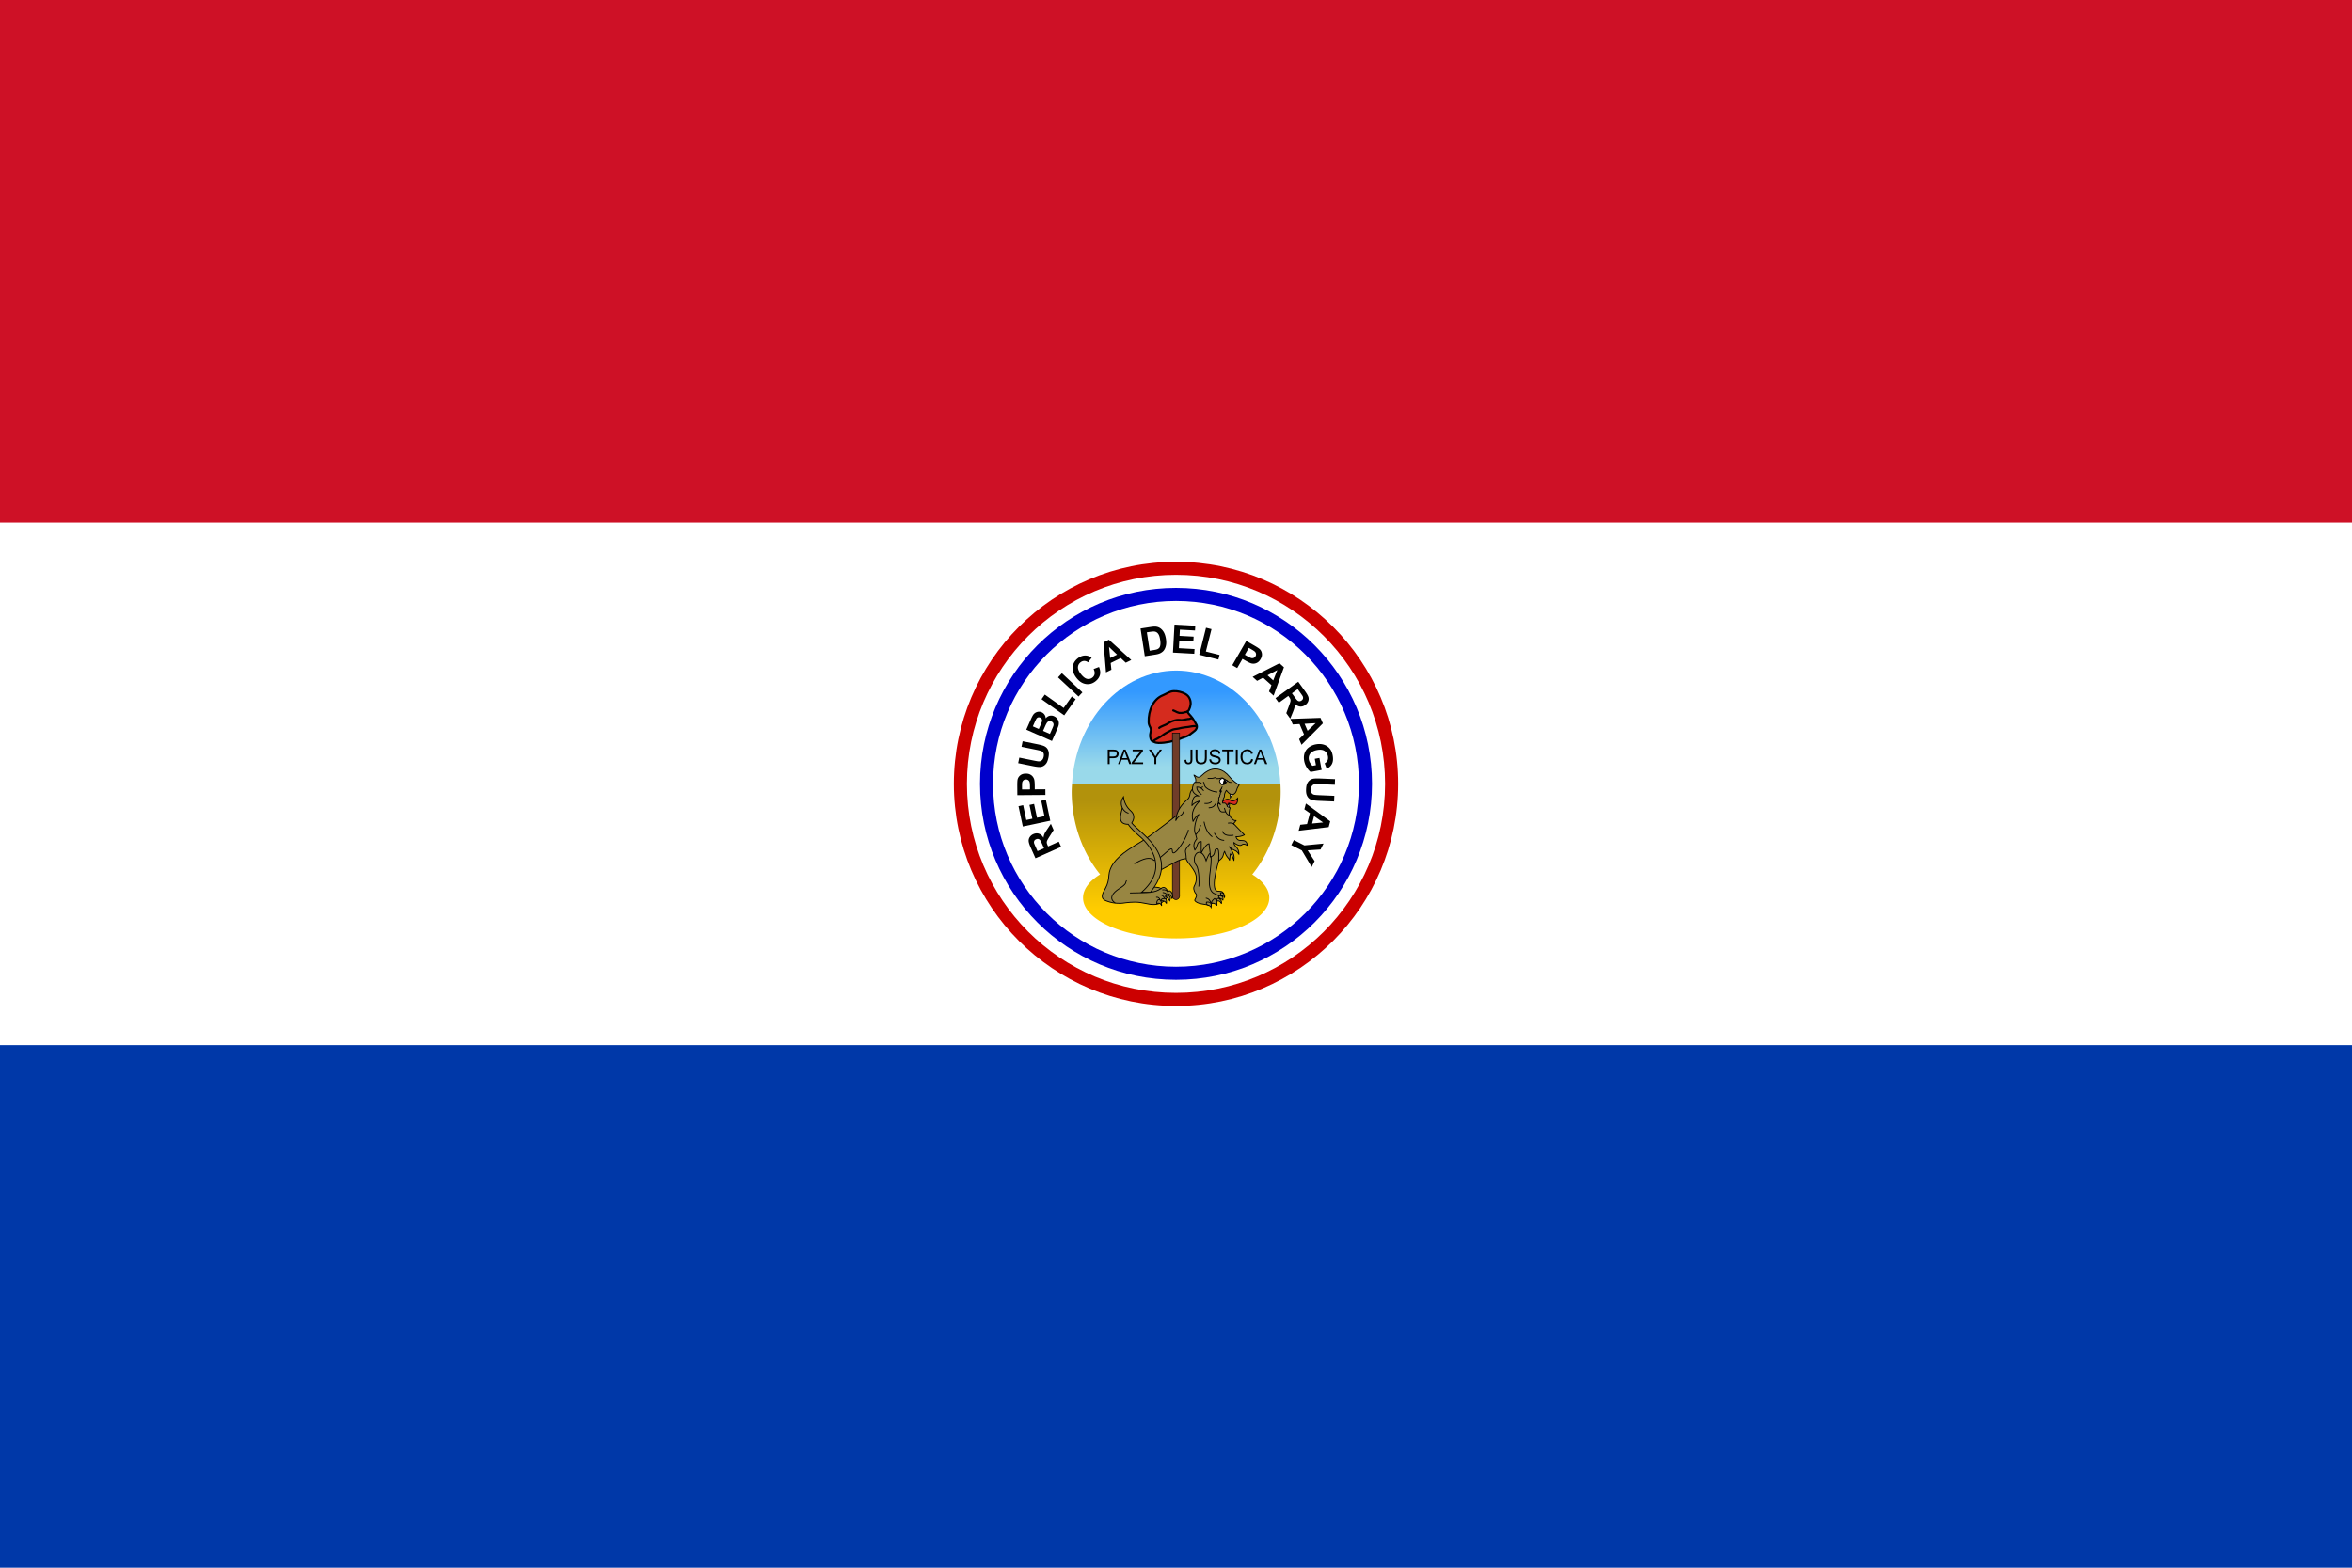 <svg height="600" width="900" xmlns="http://www.w3.org/2000/svg" xmlns:xlink="http://www.w3.org/1999/xlink"><linearGradient id="a" gradientUnits="userSpaceOnUse" x1="86.95" x2="86.95" y1="479.616" y2="508.592"><stop offset="0" stop-color="#39f"/><stop offset="1" stop-color="#99d9ea"/></linearGradient><linearGradient id="b" gradientUnits="userSpaceOnUse" x1="85.35" x2="85.35" y1="562.857" y2="521.5"><stop offset="0" stop-color="#fc0"/><stop offset="1" stop-color="#b2920c"/></linearGradient><path d="m0 0h900v600h-900z" fill="#fff"/><path d="m0 0h900v200h-900z" fill="#ce1126"/><path d="m0 400h900v200h-900z" fill="#0038a8"/><g transform="translate(364.998 -215)"><path d="m32.307 540c-12.189-21.011-7.513-47.743 11.085-63.369 18.596-15.626 45.734-15.626 64.33 0 18.597 15.626 23.274 42.358 11.085 63.369" fill="none" stroke-width=".283"/><g transform="matrix(1.25 0 0 1.25 412.182 527.856)"><circle cx="-261.744" cy="-10.285" fill="#c00" r="68"/><circle cx="-261.744" cy="-10.285" fill="#fff" r="64"/><circle cx="-261.744" cy="-10.285" fill="#00c" r="60"/><circle cx="-261.744" cy="-10.285" fill="#fff" r="56"/><path d="m-296.344 9.715c-9.751-16.809-6.01-38.194 8.868-50.695 14.877-12.501 36.587-12.501 51.464 0 14.878 12.501 18.619 33.886 8.868 50.695" fill="none"/><path d="m-296.912 9.014-7.851 3.486-1.481-3.337c-.372-.839-.572-1.48-.6-1.923a1.975 1.975 0 0 1 .347-1.247 2.478 2.478 0 0 1 1.085-.892c.589-.261 1.152-.304 1.69-.128s1.009.586 1.415 1.231c.048-.431.142-.812.282-1.141.14-.33.431-.819.874-1.468l1.106-1.639.842 1.896-1.2 1.904c-.43.678-.691 1.128-.783 1.348a1.332 1.332 0 0 0 -.115.622c.015.194.104.473.266.837l.142.321 3.278-1.455zm-5.234.426-.521-1.172c-.337-.761-.58-1.221-.728-1.382a.933.933 0 0 0 -.53-.297c-.204-.038-.424-.004-.66.101-.264.117-.446.282-.546.495s-.114.458-.043.734c.039.137.201.526.487 1.169l.549 1.237zm1.914-8.442-8.404 1.779-1.319-6.23 1.422-.302.959 4.535 1.863-.395-.893-4.219 1.416-.3.893 4.22 2.288-.485-.994-4.694 1.416-.3zm-1.488-7.887-8.59.067-.022-2.783c-.008-1.055.03-1.743.113-2.064.125-.493.402-.907.831-1.243.429-.335.986-.505 1.669-.51.527-.005.972.087 1.332.276.361.189.645.43.853.723.207.293.345.592.414.896.085.414.131 1.013.137 1.798l.009 1.13 3.24-.025zm-7.15-1.679 2.437-.019-.007-.949c-.006-.684-.054-1.14-.146-1.37a1.144 1.144 0 0 0 -.426-.539 1.154 1.154 0 0 0 -.669-.19c-.313.002-.57.095-.772.28a1.2 1.2 0 0 0 -.375.7c-.038.208-.054.624-.049 1.25zm-1.184-8.05.345-1.699 4.56.925c.723.147 1.196.221 1.419.223.36-.003.671-.12.936-.352.264-.231.444-.584.54-1.059.098-.482.073-.866-.074-1.15a1.189 1.189 0 0 0 -.637-.59c-.277-.109-.748-.23-1.414-.365l-4.657-.945.345-1.7 4.421.897c1.011.205 1.715.396 2.114.573.399.176.717.417.954.722s.398.682.485 1.13c.086.448.062 1.005-.073 1.671-.163.804-.38 1.395-.65 1.773-.27.377-.578.657-.923.838-.346.18-.689.276-1.03.287-.505.013-1.228-.076-2.17-.267zm2.482-10.258 1.389-3.14c.275-.621.506-1.073.693-1.356.187-.282.416-.508.687-.676a2.2 2.2 0 0 1 .923-.313c.345-.039.687.016 1.026.166a2 2 0 0 1 .881.745c.22.335.331.705.334 1.113.352-.417.752-.68 1.202-.789a2.069 2.069 0 0 1 1.354.139c.358.158.668.394.932.71.264.315.434.662.508 1.038.075.377.042.787-.098 1.229-.088.277-.353.922-.793 1.936l-1.183 2.674zm2.009-1.007 1.816.803.46-1.039c.274-.618.435-1.006.484-1.164.088-.286.088-.541.002-.765-.087-.224-.257-.392-.511-.504-.243-.108-.47-.128-.681-.061-.211.066-.391.225-.54.475-.088.149-.296.597-.627 1.344zm3.124 1.382 2.1.929.65-1.468c.253-.571.397-.941.433-1.109a1.072 1.072 0 0 0 -.058-.714c-.101-.222-.291-.395-.569-.518a1.12 1.12 0 0 0 -.676-.094 1.053 1.053 0 0 0 -.578.337c-.171.183-.416.635-.735 1.356zm6.479-4.766-6.947-4.932 1.004-1.414 5.767 4.094 2.496-3.516 1.18.837zm4.383-5.752-6.278-5.863 1.183-1.267 6.279 5.862zm4.613-8.419 1.649-.628c.381.895.478 1.707.291 2.436-.188.729-.642 1.38-1.364 1.953-.894.709-1.871.986-2.93.832-1.06-.154-2.01-.761-2.85-1.82-.888-1.12-1.289-2.219-1.202-3.298.087-1.078.602-1.991 1.544-2.739.824-.653 1.685-.94 2.586-.861.534.045 1.091.276 1.671.693l-1.09 1.388c-.356-.285-.741-.429-1.153-.431-.413-.002-.8.141-1.161.427-.499.396-.762.896-.789 1.5-.026.605.279 1.308.914 2.11.675.851 1.309 1.335 1.901 1.454.593.118 1.134-.017 1.624-.405.361-.287.58-.648.658-1.084.079-.436-.021-.945-.299-1.527zm11.541-2.756-1.696.827-1.529-1.425-3.087 1.506.219 2.064-1.654.807-.759-9.187 1.649-.804zm-4.36-1.654-2.461-2.346.354 3.373zm7.181-7.999 3.133-.483c.706-.109 1.253-.139 1.64-.088.521.07.988.265 1.4.585.414.319.755.736 1.024 1.25s.465 1.168.588 1.963c.107.699.114 1.315.018 1.847-.117.651-.343 1.197-.678 1.64-.252.336-.619.624-1.1.864-.36.178-.856.316-1.49.414l-3.225.498zm1.936 1.172.868 5.623 1.28-.198c.478-.074.82-.154 1.023-.241a1.6 1.6 0 0 0 .638-.46c.158-.194.265-.491.322-.889s.035-.925-.066-1.581c-.101-.657-.237-1.152-.407-1.485s-.375-.582-.613-.747a1.647 1.647 0 0 0 -.855-.277c-.248-.017-.721.028-1.42.136zm7.991 6.208.471-8.577 6.36.349-.08 1.451-4.628-.254-.104 1.901 4.306.236-.08 1.446-4.306-.237-.128 2.335 4.792.263-.08 1.445zm8.043.65 2.078-8.262 1.682.423-1.725 6.859 4.182 1.052-.353 1.403zm10.117 3.22 4.287-7.444 2.411 1.389c.914.526 1.489.907 1.723 1.141.363.357.58.806.652 1.346.073.539-.062 1.105-.403 1.698-.263.457-.567.793-.913 1.009a2.357 2.357 0 0 1 -1.054.37 2.535 2.535 0 0 1 -.983-.096c-.4-.136-.94-.399-1.62-.791l-.98-.565-1.617 2.808zm5.064-5.319-1.216 2.112.823.474c.592.341 1.01.53 1.255.567s.471.006.68-.095c.209-.1.377-.261.504-.481.156-.271.205-.54.147-.807a1.2 1.2 0 0 0 -.414-.678c-.16-.138-.511-.362-1.053-.674zm7.589 14.625-1.405-1.258.743-1.954-2.558-2.291-1.83.981-1.37-1.228 8.223-4.167 1.366 1.224zm-.111-4.662 1.245-3.164-2.991 1.601zm.689 5.434 6.973-5.016 2.131 2.963c.537.745.864 1.331.981 1.759.118.428.09.859-.085 1.292a2.477 2.477 0 0 1 -.879 1.095c-.523.376-1.066.533-1.628.471s-1.108-.368-1.637-.916c.041.433.027.824-.043 1.175s-.255.89-.555 1.616l-.748 1.83-1.211-1.684.785-2.109c.282-.752.446-1.245.491-1.479.045-.235.04-.446-.015-.633-.055-.186-.198-.441-.431-.765l-.205-.285-2.911 2.094zm5.037-1.487.749 1.042c.486.675.818 1.076.996 1.203a.936.936 0 0 0 .579.183c.208-.005.416-.083.626-.234.234-.169.379-.368.433-.597s.018-.471-.108-.727c-.066-.125-.305-.473-.716-1.044l-.79-1.099zm2.936 15.761-.745-1.733 1.496-1.46-1.357-3.154-2.073.12-.727-1.691 9.213-.32.725 1.684zm1.86-4.276 2.461-2.347-3.387.194zm2.192 8.57 1.423-.262.676 3.676-3.366.619c-.411-.294-.811-.756-1.199-1.386a5.767 5.767 0 0 1 -.773-1.988c-.162-.883-.118-1.688.132-2.413s.69-1.316 1.319-1.773a5.22 5.22 0 0 1 2.159-.909c.88-.161 1.695-.121 2.447.123a3.786 3.786 0 0 1 1.871 1.33c.38.49.644 1.139.792 1.945.193 1.05.123 1.91-.208 2.58-.332.67-.87 1.161-1.615 1.473l-.628-1.636a1.82 1.82 0 0 0 .859-.852c.18-.373.224-.805.134-1.297-.137-.745-.482-1.294-1.035-1.647-.554-.353-1.295-.445-2.225-.274-1.003.184-1.714.545-2.134 1.083-.419.538-.562 1.168-.43 1.89.066.357.202.703.408 1.036.206.334.433.61.68.832l1.072-.197zm6.211 6.224-.074 1.733-4.648-.2c-.738-.031-1.217-.03-1.437.003-.355.06-.644.224-.869.494-.224.27-.347.647-.368 1.13-.021.492.064.867.254 1.126.19.258.431.42.721.482.291.064.775.11 1.454.139l4.748.204-.074 1.732-4.508-.193c-1.03-.044-1.756-.122-2.177-.234a2.417 2.417 0 0 1 -1.055-.564c-.282-.265-.501-.611-.656-1.04-.156-.43-.219-.983-.19-1.662.035-.82.156-1.437.364-1.852.207-.416.467-.74.78-.973s.637-.381.972-.445c.497-.092 1.225-.117 2.185-.076zm-11.139 15.798.486-1.823 2.078-.223.884-3.318-1.703-1.187.474-1.778 7.439 5.444-.472 1.772zm4.106-2.211 3.385-.323-2.782-1.942zm-5.578 5.069 3.224 1.634 5.86-.556-.919 1.813-3.946.266 2.136 3.303-.904 1.783-3.019-5.072-3.214-1.63z"/></g><path d="m85.068 471.648c-21.109.029-38.562 19.064-39.862 43.474l39.88 4.78 39.88-4.78c-1.301-24.427-18.775-43.468-39.898-43.474z" fill="url(#a)" stroke-width=".283"/><path d="m45.205 515.122a39.985 46.326 0 0 0 -.123 2.852 39.985 46.326 0 0 0 10.882 31.684 35.638 15.539 0 0 0 -6.534 8.952 35.638 15.539 0 0 0 35.638 15.539 35.638 15.539 0 0 0 35.638-15.539 35.638 15.539 0 0 0 -6.523-8.928 39.985 46.326 0 0 0 10.87-31.707 39.985 46.326 0 0 0 -.087-2.853h-.001z" fill="url(#b)" stroke-width=".283"/><path d="m58.886 507.432v-5.539h2.064q.545 0 .832.053.403.068.676.261.273.189.437.533.168.344.168.756 0 .707-.444 1.198-.444.487-1.605.487h-1.404v2.253zm.724-2.906h1.415q.702 0 .996-.264.295-.265.295-.744 0-.348-.176-.593-.171-.249-.455-.329-.183-.049-.676-.049h-1.4zm3.214 2.906 2.102-5.539h.78l2.24 5.539h-.825l-.638-1.678h-2.288l-.601 1.678zm1.579-2.275h1.855l-.571-1.534q-.262-.699-.388-1.149-.105.533-.295 1.058zm3.692 2.275v-.68l2.803-3.548q.299-.378.568-.657h-3.053v-.654h3.92v.654l-3.072 3.843-.332.389h3.494v.654zm8.638 0v-2.347l-2.109-3.193h.881l1.079 1.67q.299.468.556.937.247-.435.597-.979l1.06-1.629h.843l-2.184 3.193v2.346zm11.542-1.572.653-.091q.025.635.235.869.209.234.579.234.273 0 .47-.125.198-.128.273-.344.075-.219.075-.695v-3.817h.724v3.775q0 .695-.168 1.077-.164.382-.526.582-.358.2-.844.2-.721 0-1.105-.419-.381-.42-.366-1.247zm7.783-3.968h.724v3.201q0 .835-.187 1.326-.187.492-.676.801-.485.306-1.277.306-.769 0-1.258-.268-.489-.268-.698-.775-.209-.51-.209-1.391v-3.201h.724v3.197q0 .722.13 1.065.135.34.455.525.325.185.792.185.799 0 1.138-.367.34-.367.34-1.409zm1.687 3.76.683-.061q.049.416.224.684.179.264.553.431.373.163.84.163.415 0 .732-.125.317-.125.47-.34.157-.219.157-.476 0-.261-.149-.454-.149-.197-.493-.329-.22-.087-.974-.268-.754-.185-1.057-.348-.392-.208-.586-.514-.19-.31-.19-.691 0-.419.235-.782.235-.367.687-.555.452-.189 1.004-.189.609 0 1.071.2.467.197.717.582.25.385.269.873l-.694.053q-.056-.525-.381-.793-.321-.269-.952-.269-.657 0-.959.246-.299.242-.299.586 0 .299.213.491.209.193 1.09.397.885.2 1.213.351.478.223.706.567.228.34.228.786 0 .442-.25.835-.25.389-.721.608-.467.215-1.053.215-.743 0-1.247-.219-.501-.219-.788-.657-.284-.442-.299-.998zm6.746 1.78v-4.886h-1.803v-.654h4.338v.654h-1.81v4.886zm3.405 0v-5.539h.724v5.539zm5.902-1.942.724.185q-.228.903-.821 1.379-.59.472-1.445.472-.885 0-1.441-.363-.552-.366-.844-1.058-.287-.691-.287-1.485 0-.865.325-1.508.329-.646.929-.979.605-.336 1.329-.336.821 0 1.381.423.56.423.78 1.19l-.713.17q-.19-.604-.552-.88-.362-.276-.911-.276-.631 0-1.056.306-.422.306-.594.824-.172.514-.172 1.062 0 .707.201 1.236.205.525.635.786.429.261.93.261.609 0 1.03-.355.422-.355.571-1.054zm1.019 1.942 2.102-5.539h.78l2.24 5.539h-.825l-.638-1.678h-2.288l-.601 1.678zm1.579-2.275h1.855l-.571-1.534q-.262-.699-.388-1.149-.105.533-.295 1.058z" stroke-width=".032"/><g stroke="#000" transform="matrix(.283 0 0 .283 .001 430)"><path d="m270.496 243.607c-1.022-.715-2.556-.639-3.22-1.84-2.198-3.143-2.35-7.282-1.354-10.885.485-2.223.843-4.702-.281-6.797-1.227-2.351-2.402-4.88-2.249-7.615-.383-14.897 5.903-30.817 19.574-36.03 5.06-2.12 8.611-5.136 14.156-5.468 5.596-.255 11.243 1.201 16.15 3.935 2.53 1.482 4.65 3.782 5.698 6.567 2.095 5.06 1.277 9.864-1.048 14.795-.179.793-1.482 1.56-2.197 2.377.178 1.329 3.91 5.008 5.008 6.414 2.939 3.424 5.187 7.436 7.334 11.473 1.277 2.81.026 6.312-2.402 8.075-2.632 2.172-5.443 4.14-8.1 6.235-3.706 2.044-7.922 2.81-11.73 4.574-9.275 3.373-19.062 5.749-29.002 5.621-2.172-.076-4.42-.357-6.337-1.43z" fill="#d52b1e" stroke-width="2.863"/><g stroke-linecap="round"><path d="m295.512 231.768v219.269c-.051.265-.051.558-.051.85 0 2.761 2.172 5.019 4.855 5.019 2.709 0 4.906-2.258 4.906-5.02 0-.291-.026-.584-.076-.85v-219.267z" fill="#703d29" fill-rule="evenodd" stroke-width=".833"/><path d="m316.108 202.544-.64.153a.981.981 0 0 1 -.638.23c-.562.358-2.146.383-2.709.664-.817.256-1.61.486-2.427.639-.562 0-1.124.077-1.661.179-.843.026-1.686-.102-2.53 0-.792.026-1.558-.205-2.274-.562-.945-.102-1.814-.562-2.657-1.022a53.711 53.711 0 0 0 -3.91-1.764m25.476 10.452c-.587.23-2.887.536-3.424.945-.894.358-1.916.051-2.836.384-1.482.153-2.939.587-4.446.74-1.687.333-3.425.716-5.162.41-2.147-.154-4.344-.205-6.465.332-3.807.74-7.436 2.35-10.63 4.548-1.687 1.048-3.526 1.84-5.366 2.58-1.738.793-3.527 1.483-5.162 2.505-.332.23-.664.46-.97.741m-7.769 17.632c.997-.69 1.942-1.508 3.066-1.968 3.424-1.942 6.95-3.756 10.017-6.21 2.964-2.146 6.26-3.73 9.455-5.468 1.558-.817 3.117-1.66 4.855-2.018 2.887-.665 5.902-.716 8.739-1.585 2.632-.613 5.315-.996 7.972-1.354 1.79-.153 3.552-.383 5.29-.74 2.53-.46 5.136-.895 7.717-.614.383.076.766.179 1.15.255" fill="none" stroke-width="2.863"/></g><g stroke-width="1.174"><g fill-rule="evenodd"><path d="m325.102 304.559c-2.274 3.066-5.29 4.957-5.979 10.323-.23 1.917-1.252 4.753-2.555 5.877-8.637 7.41-13.083 14.157-15.383 22.385 0 0-21.848 17.018-35.468 26.984-13.594 9.965-14.59 9.046-29.948 19.42-18.756 12.7-25.348 23.892-26.115 34.471-.409 5.775-1.2 11.294-4.702 17.657-3.347 6.133-8.407 13.415 1.252 17.018 6.005 2.249 10.963 3.271 18.884 3.271 3.603 0 10.247-1.635 19.6-1.635 10.374 0 18.116 3.27 25.169 3.27 12.086 0 19.88-8.15 19.88-14.973 0-3.629-3.296-8.126-5.903-8.126-2.785 0-3.756 1.558-3.756 1.558-1.84-1.533-5.008-2.12-13.722-2.12 0 0 2.198-17.53 15.23-24.097 11.115-5.596 23.943-14.59 32.63-14.105.46 4.957 13.595 15.127 13.595 25.834 0 9.659-4.293 10.4-3.399 15.23 1.661 8.764 6.695 4.343 1.201 14.948 2.581 5.52 14.847 5.162 18.91 6.797 7.487-4.088 15.28-7.564 20.238-16.175-1.84-1.099-.18-2.785-7.41-2.81-13.518-.077 2.989-48.398 5.008-54.659" fill="#988642"/><path d="m376.975 313.937-3.194 5.264-.486-7.462zm-4.83 19.165.716-7.743-4.395 6.823z" fill="#fff"/><path d="m361.924 326.279c1.457-3.552 8.382-7.104 11.5-4.037 2.963 2.887 7.818.332 10.374-2.402 0 14.054-8.612 6.618-12.215 6.618-2.095 0-1.558 7.742-1.558 7.742" fill="#d52b1e"/></g><g fill="#988642"><path d="m331.082 439.274c.869-2.479.715-23.406-3.118-28.39-9.071-11.754 5.699-30.228 13.135-6.49 9.199-25.297 6.822 5.366 5.621 13.237-5.366 35.058 7.232 29.718 11.04 34.062"/><path d="m373.372 344.345c3.373 4.088 5.11 6.158 8.33 5.545l-3.552 4.293c4.804 4.957 11.167 11.677 14.719 15.178-3.705 1.814-7.538 2.632-11.499 2.402 3.169 10.63 13.364-.588 15.536 11.806-7.819-4.217-6.414.97-10.988 0-4.6-.997-7.384-3.935-7.384-3.935 0 5.953 6.924 5.596 6.924 16.098-3.68-6.72-6.388-3.705-13.185-10.451 8.97 12.98 6.235 14.437 6.44 18.807-1.431-4.063-2.862-8.152-4.983-9.046l-.997 8.637c-.92-3.194-4.293-3.884-6.644-12.087-2.76 5.034-.485 7.743-8.023 12.93 0-6.184.74-13.543-1.176-16.073-4.446-.51-3.833 2.888-4.471 5.392-.69 2.657-2.454 4.625-5.775 5.417.357-8.075-1.457-12.29-1.61-17.887-2.939.358-6.542 4.906-10.58 12.47l.052-15.46c-1.993.18-4.063-.204-5.75 5.724-.74 2.607-1.558 4.089-2.913 5.954-.894-2.913-3.603-7.998 2.632-15.357l-1.66-6.414c-3.425-4.6.05-20.008 4.446-26.626-3.424 2.12-5.775 5.673-7.87 9.557-3.501-12.981 2.35-20.698 9.173-27.853-3.68 1.43-7.462 2.223-10.707 6.44.281-1.917.077-15.486 9.378-12.93-9.71-3.808-9.276-9.43-8.024-13.441 1.201-3.782 1.227-5.443 3.655-5.034 1.022-5.724-1.176-7.053-2.275-9.992 3.424 1.355 5.34 6.005 11.346 0 14.974-14.335 28.951-7.359 36.285 1.79 5.57 6.924 10.349 9.454 13.569 11.728-2.964 4.114-3.041 5.622-3.169 6.133-2.146 7.742-7.896 9.94-14.182 1.073-1.047 2.3-2.504 2.734-2.76 8.765-1.533 2.99-2.657 5.826-2.248 8.56 5.187-.741 4.267 1.584 5.8 2.708 0 3.731 4.651 2.223 4.268 4.038-1.022 1.865-2.172 8.662-.128 11.14z" fill-rule="evenodd" stroke-linejoin="round"/><path d="m280.13 441.88c-8.791 6.21-16.278 5.469-41.601 6.057m43.593-4.217c3.45-.536 5.647.64 7.436 2.888m-15.613 7.129c2.888-.332 3.859 1.38 4.779 3.424m6.541-1.661c-1.533-2.12-2.402-4.625-6.362-4.906m3.909-3.194c2.249.23 4.344 1.175 6.159 3.552" stroke-linecap="round"/><path d="m295.001 455.45c1.916-2.377 1.022-7.462-2.453-10.069-1.227-.894-3.884.307-3.194 3.552 4.242 1.201 4.778 3.756 5.647 6.516zm-3.22 3.091c.716-2.12 2.147-4.702-1.303-7.257-1.048-.792-3.807.255-4.932 1.252 4.114 1.533 4.804 4.242 6.235 6.005zm-4.293 3.756c0-2.248.511-6.873-2.606-6.873-3.807 0-4.83 1.252-3.935 3.092 3.117-.281 5.238 1.073 6.541 3.781zm-9.454-5.57c-2.402 0-3.654 1.789-3.782 5.34 2.683-.383 5.366-.894 6.695 3.348-.511-2.913.51-5.8-2.913-8.688z" fill-rule="evenodd"/><path d="m317.079 362.845c-3.297 14.105-21.72 39.837-21.72 27.853 0-9.174-13.952 10.809-23.483 13.109-3.016.74-1.355-2.632-8.79-2.632-7.437 0-18.603 7.078-18.603 7.078" stroke-linecap="round"/><path d="m265.717 447.017h-11.933c35.365-31.047 14.642-61.25-3.398-76.506-4.319-3.603-11.985-11.243-14.719-15.434-13.696-.102-11.013-10.834-7.82-21.899-2.861-6.44-1.226-11.115 1.457-15.332 1.201 7.896 4.114 13.85 9.736 18.91 7.666 6.899 3.066 13.952 1.482 16.558 3.092 3.73 6.797 6.874 12.955 12.393 23.97 21.592 41.09 45.817 12.24 81.31z" fill-rule="evenodd"/><path d="m233.316 431.404c-1.814 3.296.997 3.833-9.659 10.68-8.483 5.418-14.872 13.059-5.724 19.217" stroke-linecap="round"/></g><path d="m369.692 296.305s-6.235-3.91-7.308-3.296c-6.133 3.424-1.66 5.954-.383 8.407 3.73 1.329 5.647-2.07 7.691-5.11z" fill="#fff" fill-rule="evenodd"/><path d="m374.854 298.375c-.818.077-1.66-.077-2.428-.255-.408-.077-.843-.665-1.124-.844-.383-.255-.51-.613-1.048-.613-.23 0-.843-.664-1.226-.869-.434-.204-.716-.409-1.201-.715-.46-.281-.945-.486-1.329-.741-.51-.332-.664-.537-1.226-.716-.46-.153-.818-.74-1.201-.868-.537-.154-.588-.486-1.33-.486-.791 0-1.456.28-2.248.486-.613.178-1.252.204-1.788.383-.435.128-.997.102-1.585.102h-1.686c-.767 0-1.15-.792-1.789-1.201-.69-.46-1.43.204-2.07.358-.869.23-1.712.485-2.708.485h-5.265" fill="none" stroke-linecap="round"/></g></g><path d="m103.647 513.316s.883.579.449 1.52c-.217.463-1.144.007-1.144.007.029-.318.261-1.527.695-1.527z" fill-rule="evenodd" stroke-width=".283"/><g stroke="#000" stroke-width="1.174" transform="matrix(.283 0 0 .283 .001 430)"><g fill="#988642" fill-rule="evenodd"><path d="m347.896 467.306c.69-4.549-.205-7.87-6.363-6.976-1.457 5.161 4.676 3.117 6.363 6.976z"/><path d="m355.766 465.032c.077-3.476.306-6.95-3.22-9.608-1.482 1.2-3.884 3.296-4.548 6.005 5.622.434 6.388 2.095 7.768 3.603z"/><path d="m362.052 462.4c-.562-2.198 1.073-3.731-4.037-7.36-1.84.128-2.913 1.176-2.556 3.884 5.085-1.124 4.702 2.07 6.593 3.476zm1.84-4.447c-1.431-3.22-6.03-1.303-6.03-6.209 7.18-.639 6.004 3.373 6.03 6.21zm2.223-4.088c.69-3.296-2.3-7.462-5.57-6.184 0 5.162 4.394 3.577 5.57 6.184z"/></g><path d="m373.09 343.22c-2.427-1.38-4.854-.843-7.307-10.22m-38.79-34.625c8.893-.562 5.469.971 8.05 1.584" fill="none"/><g stroke-linecap="round"><path d="m367.29 338.161c-.792.051-1.584.128-2.35.179-1.023.076-2.25-.027-3.067-.179-.46-.077-1.763-1.329-2.07-1.61-.664-.664-.843-2.12-1.38-3.066a11.624 11.624 0 0 1 -1.405-3.578c-.179-1.022-.128-2.35-.128-2.887 0-1.278 2.862.843 3.194 1.073 1.406 1.124-.868-1.277-1.533-1.967-1.15-1.201-1.098-.767-.562-2.147.358-.92.153-2.427.153-3.424 0-1.559-.076-1.712.971-2.504.307-.256.333-1.968.41-2.172.485-1.252.945-1.252.69-2.862-.052-.307.996-.511.408-1.278-3.04-3.96 2.76.818.843-1.073-.204-.204-.46-.358-.69-.537-1.712-1.328-.102-.894.69-.894.741 0-2.095-.843-.28-1.789.23-.127.46-.255.69-.357.076-.051.28-2.07.97-2.53" fill="none" stroke-linejoin="round"/><path d="m355.92 311.382c-3.961.102-17.3-3.833-17.326-10.758 0-.997-1.098-2.53-1.098-2.53" fill="none"/><g stroke-linejoin="round"><path d="m378.917 355.052c-1.482-1.278-3.475-2.25-7.896-1.61" fill="#988642"/><path d="m348.177 324.695c-1.661 1.456-3.935 2.58-8.867 2.146m15.076-.179c-1.738 2.734-3.015 5.698-9.403 6.107" fill="none"/><path d="m377.64 369.872c-8.79 1.201-12.777-1.073-14.413-5.06m1.815 11.934c-6.72-.434-9.94-4.753-12.7-9.608" fill="#988642"/><path d="m349.046 371.687c-5.264-4.063-8.918-10.477-10.707-19.727" fill="none"/></g><path d="m333.637 356.508c-1.584 4.778-3.245 9.455-6.388 12.189" fill="#988642"/></g><g fill="none"><path d="m337.777 309.797c-1.993-2.3-3.297-4.983-9.302-5.06-.127 3.553 1.866 6.951 6.49 10.145"/><path d="m333.97 305.734 2.452-1.15" stroke-linecap="round"/><path d="m301.21 343.067-1.328 7.257c4.344-8.892 9.122-5.75 10.579-12.674"/></g><path d="m347.563 461.173c-1.277-2.785-2.504-5.57-6.464-6.235" fill="#988642" stroke-linecap="round"/><path d="m314.191 401.686c0-12.138-4.701-9.072 5.417-20.29" fill="#988642"/><path d="m235.795 339.899c-2.428-.767-4.932-1.968-7.973-6.567" fill="none" stroke-linecap="round"/></g></g></svg>